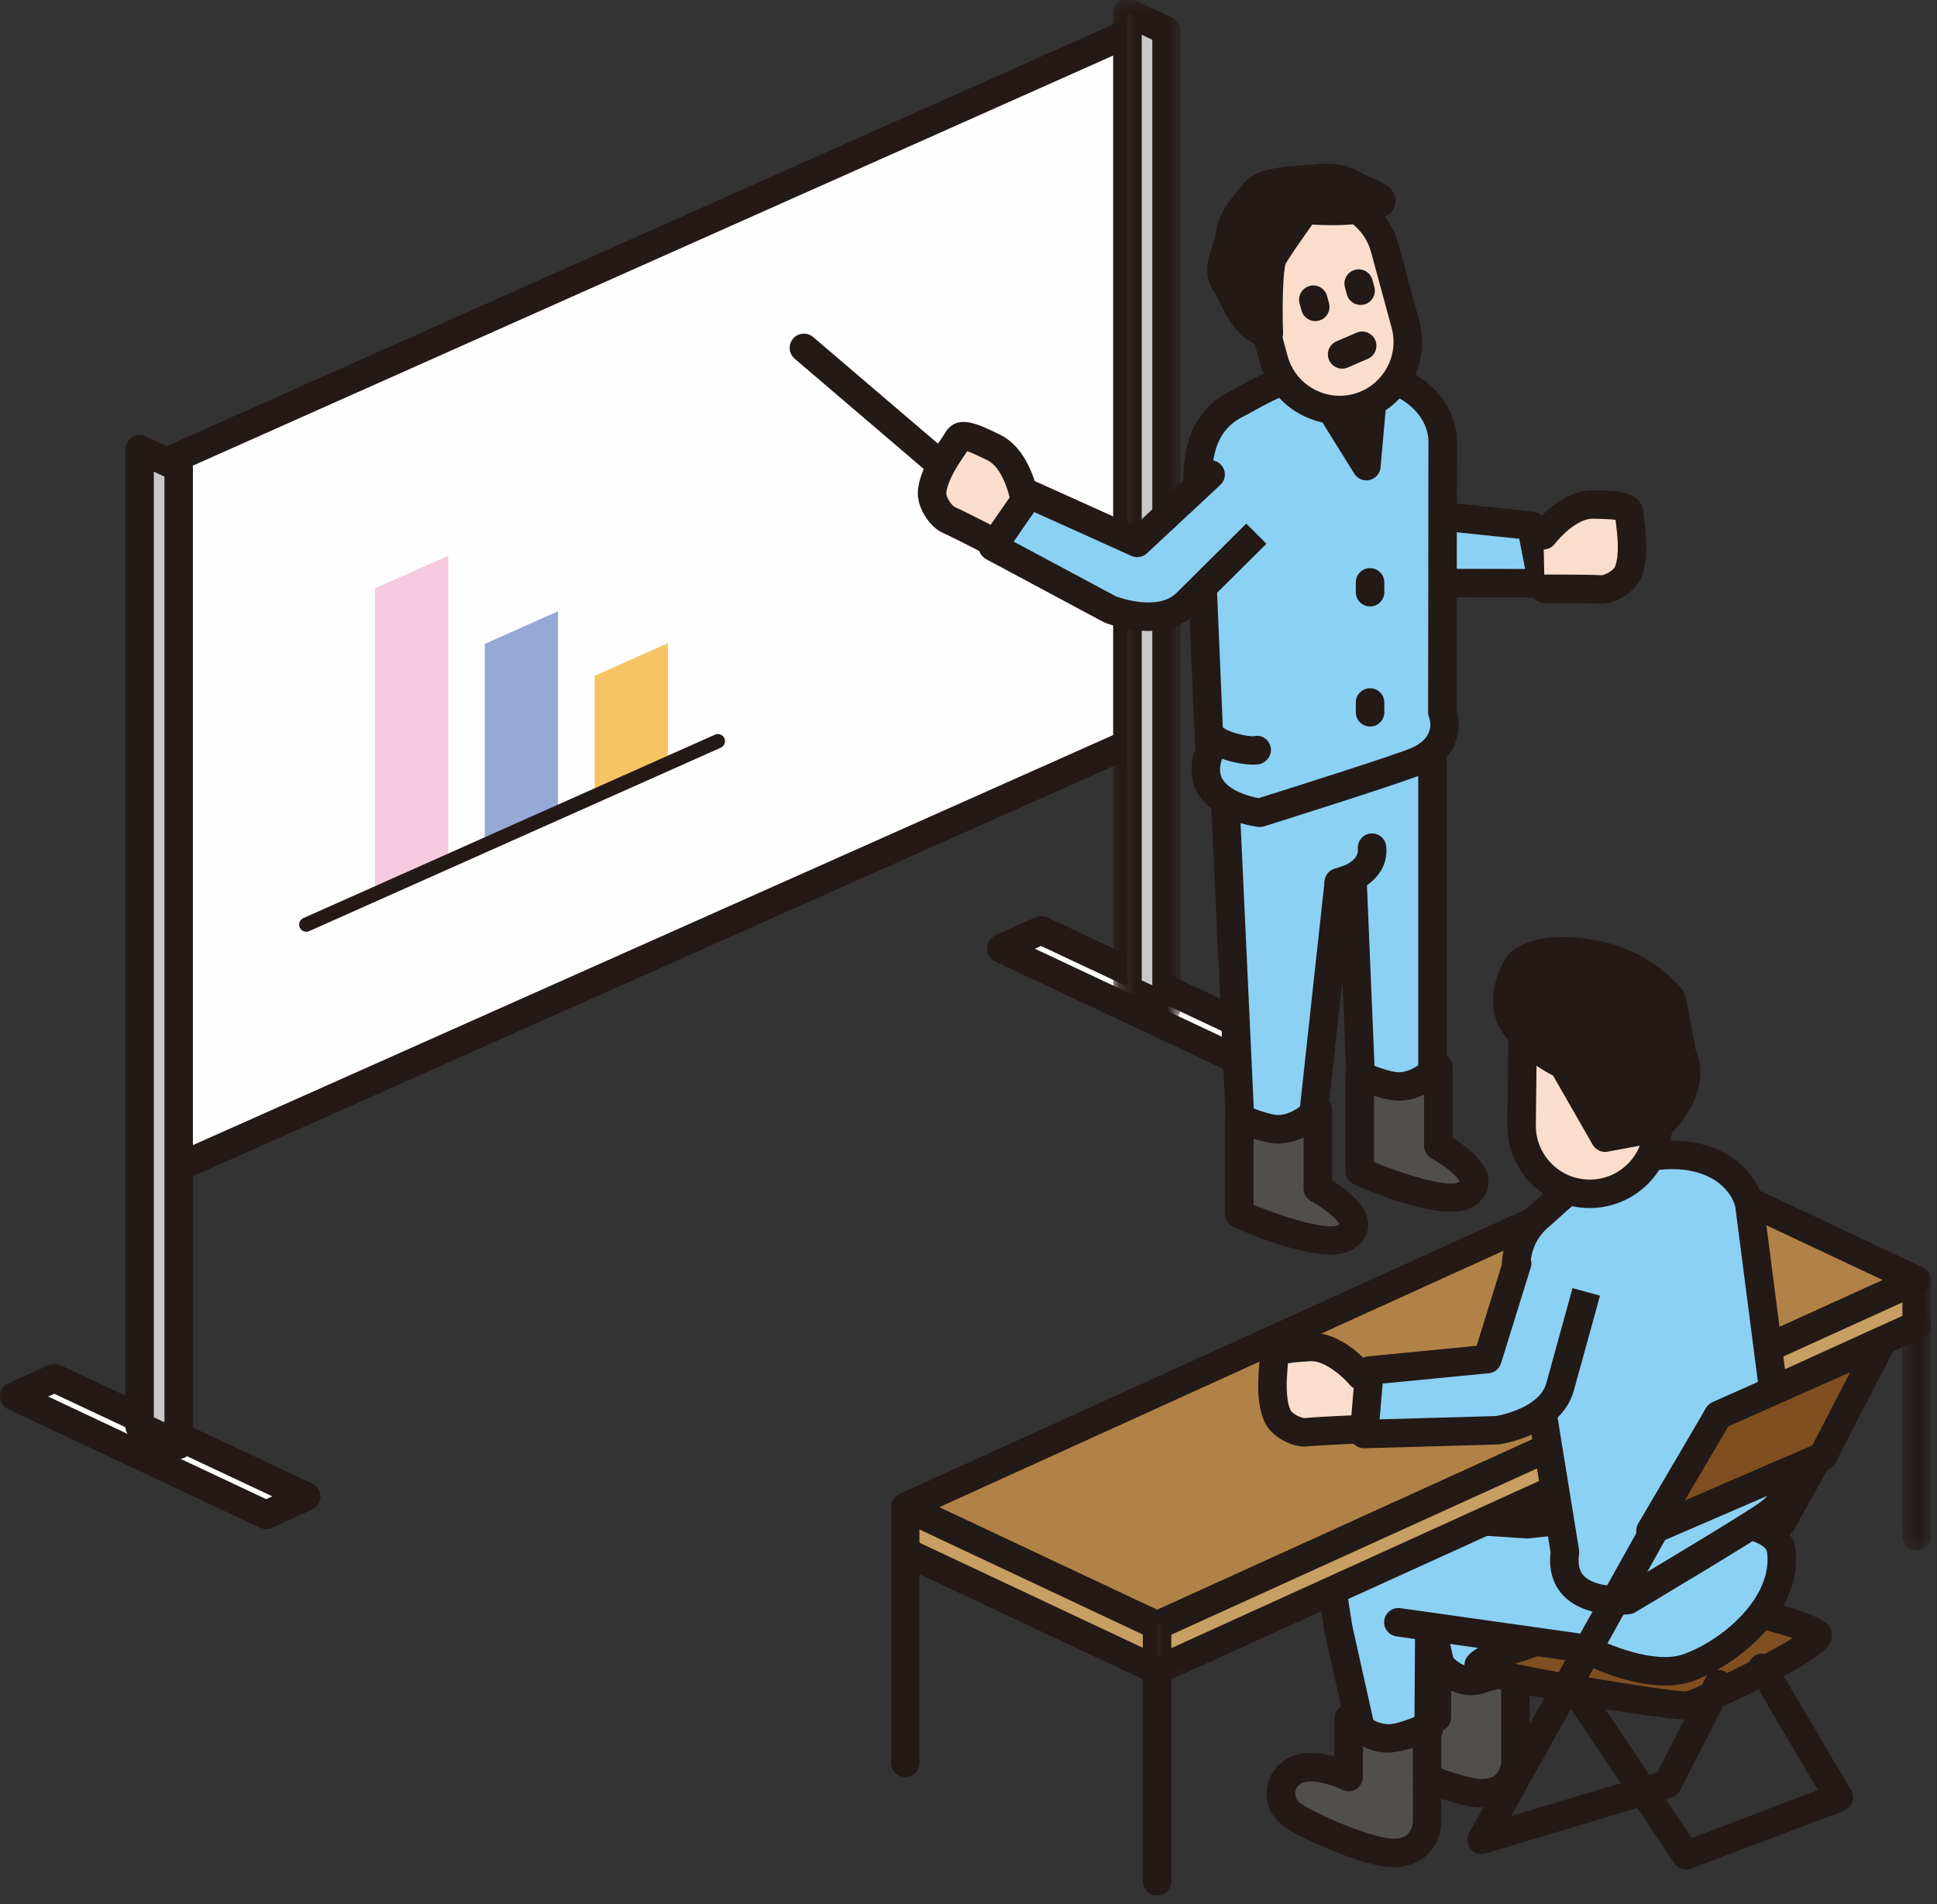 <?xml version="1.0" encoding="UTF-8"?>
<svg width="120px" height="118px" viewBox="0 0 120 118" version="1.1" xmlns="http://www.w3.org/2000/svg" xmlns:xlink="http://www.w3.org/1999/xlink">
    <rect x="0" y="0" width="120" height="118" fill="#333333" stroke="none"/>
    <!-- Generator: Sketch 56.2 (81672) - https://sketch.com -->
    <title>illust-welfare3</title>
    <desc>Created with Sketch.</desc>
    <defs>
        <polygon id="path-1" points="0.491 0.414 64.919 0.414 64.919 30.915 0.491 30.915"></polygon>
        <polygon id="path-3" points="0.212 0.698 49.037 0.698 49.037 26.627 0.212 26.627"></polygon>
        <polygon id="path-5" points="0.508 0.822 2.272 0.822 2.272 15.665 0.508 15.665"></polygon>
        <polygon id="path-7" points="0.142 0.658 4.327 0.658 4.327 64.11 0.142 64.11"></polygon>
    </defs>
    <g id="Page-1" stroke="none" stroke-width="1" fill="none" fill-rule="evenodd">
        <g id="6-0-INGnakami" transform="translate(-105, -1046)">
            <g id="Group-191" transform="translate(105, 1045)">
                <polygon id="Fill-1" fill="#FEFEFE" points="69.848 47.12 10.311 73.656 10.311 29.617 69.848 3.082"></polygon>
                <g id="Group-190" transform="translate(0, 0.224)">
                    <path d="M11.194,29.966 L11.194,72.072 L68.966,46.323 L68.966,4.217 L11.194,29.966 Z M10.311,74.314 C10.144,74.314 9.976,74.266 9.831,74.172 C9.581,74.009 9.429,73.731 9.429,73.432 L9.429,29.393 C9.429,29.046 9.635,28.729 9.952,28.588 L69.489,2.052 C69.763,1.928 70.078,1.955 70.328,2.117 C70.58,2.28 70.73,2.558 70.73,2.857 L70.73,46.896 C70.73,47.244 70.526,47.56 70.207,47.701 L10.671,74.237 C10.556,74.289 10.434,74.314 10.311,74.314 L10.311,74.314 Z" id="Fill-2" fill="#231916"></path>
                    <polygon id="Fill-4" fill="#F6CADE" points="27.766 54.153 23.229 56.174 23.229 37.234 27.766 35.213"></polygon>
                    <polygon id="Fill-6" fill="#96A8D6" points="34.57 51.12 30.033 53.141 30.033 40.676 34.57 38.653"></polygon>
                    <polygon id="Fill-8" fill="#F8C364" points="41.376 48.086 36.839 50.108 36.839 42.655 41.376 40.633"></polygon>
                    <path d="M91.434,104.8 C92.274,104.82 93.881,104.1 93.881,104.1 L93.881,110.056 C93.881,110.056 93.776,112.309 91.138,111.828 C89.269,111.488 86.119,110.022 85.444,109.479 C84.584,108.785 84.617,107.494 85.577,106.865 C86.78,106.077 89.019,107.196 89.019,107.196 L89.021,103.576 C89.021,103.576 90.035,104.766 91.434,104.8" id="Fill-10" fill="#514F4E"></path>
                    <path d="M86.662,107.465 C86.419,107.465 86.208,107.506 86.06,107.603 C85.846,107.743 85.721,107.948 85.71,108.18 C85.698,108.411 85.803,108.635 85.999,108.792 C86.539,109.228 89.53,110.639 91.296,110.959 C91.702,111.034 92.257,111.065 92.601,110.8 C92.958,110.524 93.001,110.009 93.002,110.004 L93,105.382 C92.474,105.55 91.87,105.674 91.412,105.682 C90.848,105.669 90.337,105.513 89.902,105.308 L89.901,107.195 C89.901,107.501 89.742,107.784 89.483,107.945 C89.224,108.107 88.9,108.121 88.626,107.986 C88.106,107.728 87.28,107.465 86.662,107.465 M91.84,112.778 C91.569,112.778 91.281,112.751 90.98,112.696 C89.055,112.346 85.729,110.841 84.891,110.166 C84.251,109.65 83.907,108.894 83.948,108.092 C83.987,107.295 84.405,106.578 85.094,106.127 C86.01,105.527 87.225,105.67 88.136,105.924 L88.138,103.577 C88.138,103.207 88.368,102.876 88.715,102.748 C89.063,102.624 89.452,102.723 89.692,103.003 C89.695,103.008 90.481,103.893 91.456,103.917 C91.9,103.933 92.945,103.552 93.521,103.294 C93.796,103.174 94.112,103.198 94.362,103.361 C94.613,103.523 94.765,103.802 94.765,104.101 L94.765,110.057 C94.757,110.229 94.675,111.406 93.708,112.174 C93.204,112.577 92.577,112.778 91.84,112.778" id="Fill-12" fill="#231916"></path>
                    <path d="M87.75,97.321 L89.217,103.904 C89.217,103.904 90.059,105.027 91.276,104.933 C92.493,104.839 93.334,103.53 93.334,103.53 L93.384,95.69" id="Fill-14" fill="#8BD1F4"></path>
                    <path d="M91.129,105.821 C89.57,105.821 88.555,104.492 88.511,104.433 C88.435,104.333 88.382,104.219 88.355,104.096 L86.889,97.513 C86.783,97.037 87.083,96.565 87.558,96.46 C88.032,96.354 88.505,96.653 88.611,97.128 L90.029,103.494 C90.227,103.699 90.682,104.087 91.208,104.053 C91.72,104.014 92.209,103.534 92.453,103.238 L92.501,95.685 C92.505,95.199 92.899,94.809 93.384,94.809 L93.39,94.809 C93.877,94.811 94.27,95.209 94.266,95.696 L94.217,103.536 C94.215,103.703 94.166,103.866 94.076,104.006 C93.966,104.179 92.951,105.69 91.344,105.812 C91.271,105.819 91.2,105.821 91.129,105.821" id="Fill-16" fill="#231916"></path>
                    <path d="M94.235,102.832 C94.235,102.832 90.859,103.771 91.743,104.237 C92.627,104.702 103.812,106.609 104.575,106.458 C105.339,106.305 113.043,102.642 112.587,102.033 C112.128,101.42 104.88,99.628 103.659,99.761 C102.438,99.896 94.235,102.832 94.235,102.832" id="Fill-18" fill="#7F4F21"></path>
                    <path d="M93.843,103.872 C97.047,104.539 103.567,105.608 104.464,105.584 C105.089,105.416 109.256,103.409 111.06,102.287 C109.027,101.603 104.552,100.544 103.754,100.639 C102.941,100.728 97.667,102.541 94.532,103.662 C94.512,103.669 94.493,103.676 94.472,103.682 C94.262,103.74 94.05,103.805 93.843,103.872 L93.843,103.872 Z M104.543,107.336 C102.715,107.336 92.309,105.532 91.332,105.018 C90.901,104.791 90.671,104.391 90.719,103.949 C90.762,103.544 90.835,102.866 93.968,101.991 C95.421,101.471 102.311,99.022 103.562,98.884 C104.716,98.768 112.494,100.436 113.293,101.503 C113.498,101.777 113.545,102.136 113.418,102.466 C113.291,102.799 113.079,103.356 109.133,105.359 C107.666,106.104 105.338,107.205 104.749,107.323 C104.702,107.333 104.634,107.336 104.543,107.336 L104.543,107.336 Z" id="Fill-20" fill="#231916"></path>
                    <path d="M82.925,101.746 L84.391,108.33 C84.391,108.33 85.234,109.453 86.451,109.358 C87.668,109.265 88.508,107.955 88.508,107.955 L88.559,100.116" id="Fill-22" fill="#8BD1F4"></path>
                    <path d="M86.304,110.247 C84.745,110.247 83.73,108.918 83.686,108.859 C83.61,108.758 83.557,108.644 83.53,108.522 L82.063,101.939 C81.957,101.463 82.257,100.991 82.733,100.886 C83.208,100.78 83.68,101.078 83.786,101.554 L85.204,107.919 C85.402,108.126 85.855,108.508 86.382,108.478 C86.895,108.44 87.384,107.96 87.627,107.663 L87.676,100.11 C87.68,99.625 88.074,99.234 88.558,99.234 L88.564,99.234 C89.052,99.237 89.444,99.635 89.441,100.122 L89.391,107.961 C89.389,108.128 89.341,108.291 89.251,108.432 C89.141,108.605 88.126,110.115 86.518,110.238 C86.446,110.244 86.374,110.247 86.304,110.247" id="Fill-24" fill="#231916"></path>
                    <path d="M85.963,108.498 C86.8,108.519 88.41,107.799 88.41,107.799 L88.41,113.755 C88.41,113.755 88.305,116.007 85.667,115.526 C83.797,115.187 80.647,113.72 79.973,113.177 C79.112,112.483 79.145,111.192 80.105,110.563 C81.309,109.775 83.547,110.894 83.547,110.894 L83.549,107.275 C83.549,107.275 84.564,108.464 85.963,108.498" id="Fill-26" fill="#514F4E"></path>
                    <path d="M81.19,111.164 C80.948,111.164 80.737,111.204 80.589,111.301 C80.374,111.442 80.25,111.646 80.238,111.878 C80.227,112.109 80.332,112.334 80.528,112.491 C81.068,112.927 84.059,114.337 85.824,114.658 C86.229,114.733 86.785,114.764 87.129,114.499 C87.487,114.223 87.529,113.707 87.53,113.702 L87.528,109.079 C87.001,109.248 86.419,109.372 85.941,109.38 C85.376,109.367 84.866,109.212 84.43,109.006 L84.429,110.894 C84.429,111.2 84.271,111.482 84.011,111.644 C83.752,111.804 83.429,111.819 83.154,111.684 C82.635,111.427 81.809,111.164 81.19,111.164 M86.368,116.476 C86.097,116.476 85.809,116.449 85.509,116.394 C83.583,116.045 80.258,114.539 79.419,113.864 C78.78,113.348 78.436,112.592 78.476,111.79 C78.516,110.993 78.933,110.276 79.622,109.825 C80.538,109.224 81.753,109.369 82.665,109.622 L82.666,107.275 C82.666,106.905 82.897,106.574 83.244,106.447 C83.59,106.322 83.98,106.422 84.22,106.702 C84.224,106.707 85.009,107.592 85.985,107.616 L85.985,107.616 C86.439,107.651 87.474,107.25 88.05,106.993 C88.323,106.873 88.64,106.897 88.891,107.059 C89.141,107.221 89.293,107.5 89.293,107.799 L89.293,113.755 C89.286,113.927 89.204,115.104 88.237,115.873 C87.732,116.275 87.106,116.476 86.368,116.476" id="Fill-28" fill="#231916"></path>
                    <path d="M86.632,101.302 L98.194,102.934 C98.194,102.934 102.047,105.008 104.568,104.119 C107.088,103.231 110.793,100.264 110.348,96.856 C109.904,93.445 94.636,95.225 94.636,95.225 L85.446,94.632 C85.446,94.632 82.184,94.335 82.332,96.856 C82.48,99.375 82.925,101.746 82.925,101.746" id="Fill-30" fill="#8BD1F4"></path>
                    <path d="M103.151,105.219 C100.905,105.219 98.534,104.097 97.922,103.787 L86.508,102.176 C86.026,102.108 85.69,101.661 85.758,101.179 C85.826,100.695 86.276,100.361 86.755,100.428 L98.317,102.06 C98.42,102.075 98.52,102.108 98.611,102.156 C99.59,102.681 102.516,103.909 104.275,103.287 C106.689,102.436 109.839,99.766 109.473,96.969 C109.3,95.637 102.278,95.224 94.739,96.101 C94.686,96.109 94.633,96.109 94.58,96.106 L85.39,95.513 C85.03,95.483 83.949,95.506 83.468,95.974 C83.344,96.095 83.184,96.311 83.213,96.804 C83.356,99.235 83.788,101.561 83.792,101.584 C83.882,102.063 83.567,102.523 83.087,102.613 C82.61,102.705 82.148,102.388 82.058,101.909 C82.039,101.81 81.601,99.454 81.452,96.907 C81.385,95.785 81.845,95.09 82.243,94.705 C83.391,93.594 85.312,93.736 85.526,93.754 L94.614,94.339 C99.508,93.772 110.724,92.905 111.223,96.742 C111.731,100.631 107.727,103.94 104.862,104.951 C104.323,105.141 103.741,105.219 103.151,105.219" id="Fill-32" fill="#231916"></path>
                    <polygon id="Fill-34" fill="#FEFEFE" points="16.486 94.644 0.882 87.302 3.37 86.17 18.973 93.512"></polygon>
                    <path d="M2.984,87.315 L16.491,93.672 L16.873,93.499 L3.364,87.143 L2.984,87.315 Z M16.485,95.527 C16.357,95.527 16.229,95.498 16.109,95.443 L0.507,88.1 C0.195,87.954 -0.002,87.639 0,87.296 C0.002,86.951 0.204,86.64 0.517,86.498 L3.005,85.368 C3.24,85.261 3.511,85.262 3.746,85.372 L19.349,92.713 C19.66,92.86 19.858,93.174 19.856,93.517 C19.853,93.861 19.652,94.173 19.339,94.316 L16.851,95.448 C16.735,95.5 16.61,95.527 16.485,95.527 L16.485,95.527 Z" id="Fill-36" fill="#231916"></path>
                    <polygon id="Fill-38" fill="#FEFEFE" points="77.615 66.895 62.012 59.552 64.5 58.421 80.103 65.763"></polygon>
                    <path d="M64.114,59.566 L77.621,65.923 L78.002,65.75 L64.493,59.394 L64.114,59.566 Z M77.615,67.778 C77.487,67.778 77.358,67.749 77.239,67.694 L61.636,60.351 C61.325,60.205 61.127,59.89 61.13,59.546 C61.132,59.202 61.334,58.891 61.647,58.749 L64.134,57.618 C64.37,57.512 64.64,57.512 64.876,57.623 L80.478,64.964 C80.79,65.11 80.987,65.425 80.986,65.768 C80.983,66.112 80.782,66.423 80.468,66.566 L77.98,67.698 C77.865,67.75 77.739,67.778 77.615,67.778 L77.615,67.778 Z" id="Fill-40" fill="#231916"></path>
                    <polygon id="Fill-42" fill="#B18247" points="56.079 94.16 103.14 72.767 118.743 80.11 71.683 101.503"></polygon>
                    <g id="Group-46" transform="translate(54.706, 71.471)">
                        <mask id="mask-2" fill="white">
                            <use xlink:href="#path-1"></use>
                        </mask>
                        <g id="Clip-45"></g>
                        <path d="M3.475,22.703 L16.983,29.061 L61.935,8.625 L48.428,2.268 L3.475,22.703 Z M16.977,30.915 C16.848,30.915 16.72,30.886 16.601,30.832 L0.998,23.489 C0.687,23.342 0.489,23.027 0.491,22.684 C0.494,22.34 0.696,22.028 1.008,21.886 L48.068,0.493 C48.305,0.386 48.575,0.388 48.81,0.497 L64.412,7.84 C64.724,7.987 64.921,8.302 64.92,8.645 C64.917,8.989 64.715,9.3 64.403,9.443 L17.342,30.836 C17.226,30.888 17.101,30.915 16.977,30.915 L16.977,30.915 Z" id="Fill-44" fill="#231916" mask="url(#mask-2)"></path>
                    </g>
                    <polygon id="Fill-47" fill="#C89F62" points="71.683 104.274 56.079 96.931 56.079 94.16 71.683 101.503"></polygon>
                    <path d="M56.962,96.371 L70.801,102.884 L70.801,102.063 L56.962,95.551 L56.962,96.371 Z M71.683,105.157 C71.555,105.157 71.426,105.129 71.307,105.073 L55.704,97.73 C55.395,97.584 55.197,97.273 55.197,96.931 L55.197,94.16 C55.197,93.857 55.352,93.577 55.606,93.414 C55.861,93.256 56.183,93.234 56.455,93.362 L72.058,100.704 C72.368,100.85 72.565,101.162 72.565,101.503 L72.565,104.274 C72.565,104.577 72.41,104.858 72.155,105.02 C72.012,105.11 71.848,105.157 71.683,105.157 L71.683,105.157 Z" id="Fill-49" fill="#231916"></path>
                    <polygon id="Fill-51" fill="#C89F62" points="118.743 82.881 71.683 104.274 71.683 101.503 118.743 80.109"></polygon>
                    <g id="Group-55" transform="translate(70.588, 78.529)">
                        <mask id="mask-4" fill="white">
                            <use xlink:href="#path-3"></use>
                        </mask>
                        <g id="Clip-54"></g>
                        <path d="M1.977,23.542 L1.977,24.375 L47.272,3.783 L47.272,2.95 L1.977,23.542 Z M1.094,26.627 C0.928,26.627 0.762,26.58 0.617,26.487 C0.365,26.324 0.212,26.045 0.212,25.745 L0.212,22.973 C0.212,22.628 0.414,22.313 0.729,22.171 L47.789,0.777 C48.063,0.652 48.38,0.676 48.633,0.839 C48.884,1.001 49.037,1.281 49.037,1.58 L49.037,4.351 C49.037,4.698 48.835,5.011 48.52,5.154 L1.46,26.548 C1.343,26.602 1.219,26.627 1.094,26.627 L1.094,26.627 Z" id="Fill-53" fill="#231916" mask="url(#mask-4)"></path>
                    </g>
                    <path d="M71.683,117.353 L71.683,104.275" id="Fill-56" fill="#C89F62"></path>
                    <path d="M71.683,118.235 C71.196,118.235 70.8,117.841 70.8,117.353 L70.8,104.275 C70.8,103.787 71.196,103.392 71.683,103.392 C72.17,103.392 72.565,103.787 72.565,104.275 L72.565,117.353 C72.565,117.841 72.17,118.235 71.683,118.235" id="Fill-58" fill="#231916"></path>
                    <path d="M56.079,110.011 L56.079,96.931" id="Fill-60" fill="#C89F62"></path>
                    <path d="M56.079,110.894 C55.592,110.894 55.197,110.499 55.197,110.011 L55.197,96.931 C55.197,96.444 55.592,96.049 56.079,96.049 C56.566,96.049 56.962,96.444 56.962,96.931 L56.962,110.011 C56.962,110.499 56.566,110.894 56.079,110.894" id="Fill-62" fill="#231916"></path>
                    <path d="M118.743,95.959 L118.743,82.881" id="Fill-64" fill="#C89F62"></path>
                    <g id="Group-68" transform="translate(117.353, 81.176)">
                        <mask id="mask-6" fill="white">
                            <use xlink:href="#path-5"></use>
                        </mask>
                        <g id="Clip-67"></g>
                        <path d="M1.39,15.665 C0.903,15.665 0.508,15.271 0.508,14.783 L0.508,1.705 C0.508,1.217 0.903,0.822 1.39,0.822 C1.877,0.822 2.272,1.217 2.272,1.705 L2.272,14.783 C2.272,15.271 1.877,15.665 1.39,15.665" id="Fill-66" fill="#231916" mask="url(#mask-6)"></path>
                    </g>
                    <path d="M103.14,88.618 L103.14,75.538" id="Fill-69" fill="#C89F62"></path>
                    <path d="M103.14,89.5 C102.653,89.5 102.257,89.106 102.257,88.618 L102.257,75.538 C102.257,75.05 102.653,74.656 103.14,74.656 C103.627,74.656 104.022,75.05 104.022,75.538 L104.022,88.618 C104.022,89.106 103.627,89.5 103.14,89.5" id="Fill-71" fill="#231916"></path>
                    <path d="M96.952,96.949 L94.713,83.124 C94.492,82.195 92.695,78.383 95.392,76.115 C96.472,75.205 97.58,73.909 99.744,73.116 C105.297,71.081 107.923,73.501 108.371,75.387 L110.42,91.255 C110.42,91.255 111.656,93.032 109.57,94.577 C108.512,95.363 100.856,99.923 100.856,99.923 C100.856,99.923 96.457,100.429 96.952,96.949" id="Fill-73" fill="#8BD1F4"></path>
                    <path d="M103.601,73.224 C102.661,73.224 101.489,73.416 100.048,73.944 C98.473,74.522 97.498,75.409 96.637,76.19 C96.406,76.401 96.182,76.603 95.961,76.79 C94.313,78.175 94.712,80.266 95.388,82.32 C95.471,82.573 95.537,82.776 95.571,82.919 L97.823,96.808 C97.838,96.895 97.838,96.985 97.826,97.072 C97.696,97.986 98.026,98.326 98.135,98.438 C98.718,99.037 99.983,99.09 100.578,99.061 C102.818,97.726 108.227,94.475 109.044,93.868 C110.312,92.929 109.858,92.008 109.688,91.748 C109.616,91.637 109.561,91.499 109.545,91.367 L107.502,75.551 C107.319,74.843 106.754,74.176 105.982,73.761 C105.446,73.474 104.672,73.224 103.601,73.224 M100.272,100.834 C99.38,100.834 97.847,100.671 96.871,99.669 C96.41,99.196 95.903,98.346 96.061,96.964 L93.841,83.265 C93.828,83.219 93.775,83.063 93.712,82.873 C93.211,81.35 92.037,77.783 94.824,75.44 C95.029,75.267 95.236,75.08 95.451,74.885 C96.383,74.038 97.542,72.984 99.44,72.288 C103.141,70.933 105.495,71.496 106.817,72.208 C108.06,72.875 108.938,73.96 109.23,75.184 C109.237,75.214 109.242,75.244 109.246,75.275 L111.271,90.959 C111.729,91.807 112.176,93.744 110.096,95.286 C109.013,96.089 101.621,100.494 101.307,100.681 C101.199,100.745 101.08,100.785 100.956,100.799 C100.879,100.809 100.625,100.834 100.272,100.834" id="Fill-75" fill="#231916"></path>
                    <path d="M84.291,86.019 C84.291,86.019 82.751,84.141 81.109,84.246 C79.464,84.352 78.901,84.415 78.911,85.066 C78.918,85.476 78.613,87.327 79.138,88.506 C79.447,89.2 80.489,89.564 80.858,89.53 C81.851,89.436 84.366,89.337 84.366,89.337" id="Fill-77" fill="#FADDCD"></path>
                    <path d="M80.809,90.414 C80.036,90.414 78.772,89.853 78.332,88.864 C77.822,87.719 77.942,86.212 78.007,85.403 C78.019,85.26 78.029,85.148 78.029,85.08 C78.004,83.563 79.416,83.471 81.051,83.365 C83.087,83.222 84.786,85.231 84.974,85.46 C85.283,85.837 85.227,86.392 84.851,86.701 C84.475,87.01 83.92,86.957 83.61,86.579 C83.281,86.181 82.115,85.064 81.165,85.126 C80.726,85.155 80.104,85.195 79.787,85.258 C79.781,85.341 79.774,85.436 79.766,85.544 C79.718,86.15 79.616,87.412 79.945,88.147 C80.054,88.394 80.6,88.638 80.812,88.65 C81.781,88.557 84.227,88.459 84.331,88.455 C84.808,88.438 85.228,88.815 85.247,89.301 C85.266,89.788 84.888,90.199 84.401,90.218 C84.376,90.219 81.898,90.318 80.941,90.408 C80.899,90.412 80.855,90.414 80.809,90.414" id="Fill-79" fill="#231916"></path>
                    <path d="M93.989,79.058 L92.148,84.992 L84.841,85.702 L84.507,89.638 L92.743,89.406 C92.743,89.406 96.026,88.965 96.65,86.712 C97.275,84.458 98.272,80.83 98.272,80.83" id="Fill-81" fill="#8BD1F4"></path>
                    <path d="M84.507,90.52 C84.265,90.52 84.032,90.421 83.865,90.244 C83.693,90.061 83.606,89.814 83.627,89.563 L83.962,85.627 C83.998,85.203 84.332,84.865 84.756,84.824 L91.479,84.171 L93.146,78.797 C93.291,78.332 93.786,78.073 94.25,78.216 C94.716,78.361 94.976,78.854 94.831,79.32 L92.991,85.253 C92.886,85.592 92.587,85.835 92.234,85.87 L85.658,86.509 L85.469,88.728 L92.661,88.525 C92.984,88.47 95.376,88.004 95.799,86.477 C96.425,84.222 97.42,80.597 97.42,80.597 L99.122,81.063 C99.122,81.063 98.126,84.693 97.499,86.948 C96.729,89.73 93.018,90.258 92.86,90.28 C92.829,90.284 92.798,90.287 92.767,90.287 L84.532,90.52 L84.507,90.52 Z" id="Fill-83" fill="#231916"></path>
                    <path d="M94.264,70.48 C94.237,72.812 96.105,74.723 98.435,74.752 C100.766,74.779 102.679,72.911 102.706,70.581 L102.765,65.717 C102.792,63.385 100.925,61.474 98.596,61.446 C96.264,61.418 94.351,63.283 94.321,65.614 L94.264,70.48 Z" id="Fill-85" fill="#FADDCD"></path>
                    <path d="M98.546,62.329 C96.722,62.329 95.226,63.799 95.203,65.626 L95.147,70.49 C95.125,72.331 96.605,73.846 98.446,73.87 C100.305,73.894 101.801,72.411 101.824,70.571 L101.883,65.706 C101.905,63.866 100.425,62.35 98.585,62.329 L98.546,62.329 Z M98.486,75.634 L98.425,75.634 C95.61,75.599 93.349,73.282 93.382,70.469 L93.439,65.605 C93.474,62.812 95.759,60.564 98.546,60.564 L98.606,60.564 C101.419,60.597 103.68,62.914 103.647,65.726 L103.588,70.592 C103.556,73.385 101.272,75.634 98.486,75.634 L98.486,75.634 Z" id="Fill-87" fill="#231916"></path>
                    <path d="M104.198,66.087 C105.46,68.759 101.725,71.488 102.294,70.743 L99.436,71.272 L96.839,66.743 C96.839,66.743 95.101,66.03 93.882,64.365 C92.663,62.7 94.038,60.584 94.038,60.584 C94.038,60.584 94.93,59.335 98.4,59.854 C101.869,60.372 103.563,62.7 103.563,62.7 L104.198,66.087 Z" id="Fill-89" fill="#231916"></path>
                    <path d="M94.749,61.115 C94.582,61.405 93.842,62.817 94.593,63.844 C95.642,65.274 97.162,65.922 97.177,65.928 C97.356,66.003 97.508,66.136 97.605,66.305 L99.89,70.291 L102.133,69.876 C102.137,69.875 102.141,69.874 102.145,69.874 C102.729,69.342 104.05,67.839 103.4,66.464 C103.368,66.395 103.345,66.324 103.331,66.249 L102.737,63.081 C102.334,62.611 100.87,61.115 98.269,60.727 C95.765,60.351 94.893,60.99 94.749,61.115 M99.435,72.155 C99.123,72.155 98.83,71.989 98.67,71.711 L96.213,67.424 C95.614,67.126 94.224,66.325 93.17,64.886 C91.608,62.754 93.229,60.211 93.299,60.104 C93.522,59.79 94.722,58.412 98.531,58.981 C102.322,59.548 104.198,62.074 104.276,62.182 C104.353,62.288 104.406,62.409 104.43,62.537 L105.046,65.821 C106.104,68.262 104.048,70.74 102.927,71.507 C102.519,71.787 102.191,71.783 101.958,71.702 L99.596,72.14 C99.543,72.15 99.489,72.155 99.435,72.155" id="Fill-91" fill="#231916"></path>
                    <path d="M91.789,115.661 C91.526,115.661 91.272,115.542 91.101,115.331 C90.876,115.051 90.843,114.663 91.018,114.349 L105.682,88.043 C105.775,87.877 105.92,87.744 106.094,87.666 L116.202,83.174 C116.549,83.022 116.955,83.105 117.211,83.385 C117.467,83.664 117.516,84.077 117.332,84.409 L111.163,95.532 C110.926,95.959 110.388,96.115 109.963,95.876 C109.537,95.64 109.382,95.103 109.619,94.676 L114.51,85.857 L107.08,89.16 L93.619,113.308 L102.682,110.59 L105.667,104.732 C105.887,104.298 106.417,104.125 106.853,104.347 C107.287,104.568 107.46,105.099 107.239,105.533 L104.084,111.727 C103.974,111.941 103.782,112.102 103.551,112.172 L92.042,115.624 C91.958,115.648 91.874,115.661 91.789,115.661" id="Fill-93" fill="#231916"></path>
                    <polygon id="Fill-95" fill="#7F4F21" points="106.453 88.473 102.248 95.635 112.915 91.026 116.56 83.98"></polygon>
                    <path d="M107.07,89.164 L104.375,93.755 L112.276,90.34 L114.621,85.808 L107.07,89.164 Z M102.248,96.518 C102,96.518 101.758,96.414 101.587,96.219 C101.334,95.934 101.293,95.518 101.487,95.189 L105.692,88.027 C105.785,87.867 105.926,87.742 106.094,87.667 L116.202,83.174 C116.545,83.022 116.945,83.102 117.202,83.375 C117.459,83.648 117.516,84.053 117.344,84.386 L113.699,91.431 C113.606,91.611 113.452,91.755 113.265,91.835 L102.598,96.445 C102.485,96.495 102.365,96.518 102.248,96.518 L102.248,96.518 Z" id="Fill-97" fill="#231916"></path>
                    <path d="M104.459,116.626 C104.172,116.626 103.893,116.485 103.725,116.235 L96.517,105.472 C96.245,105.067 96.354,104.519 96.759,104.248 C97.163,103.976 97.712,104.084 97.984,104.49 L104.802,114.67 L112.621,111.703 L108.418,104.571 C108.17,104.151 108.31,103.61 108.729,103.363 C109.151,103.115 109.691,103.255 109.937,103.675 L114.673,111.709 C114.806,111.933 114.831,112.204 114.746,112.45 C114.659,112.695 114.47,112.89 114.226,112.982 L104.772,116.568 C104.669,116.607 104.563,116.626 104.459,116.626" id="Fill-99" fill="#231916"></path>
                    <polygon id="Fill-101" fill="#C8C9C9" points="11.069 90.3 8.649 89.162 8.649 28.613 11.069 29.75"></polygon>
                    <path d="M9.531,88.602 L10.187,88.91 L10.187,30.311 L9.531,30.003 L9.531,88.602 Z M11.069,91.182 C10.941,91.182 10.813,91.155 10.694,91.099 L8.274,89.961 C7.964,89.816 7.766,89.504 7.766,89.163 L7.766,28.613 C7.766,28.311 7.921,28.03 8.176,27.868 C8.431,27.706 8.751,27.686 9.024,27.814 L11.444,28.952 C11.754,29.097 11.951,29.408 11.951,29.75 L11.951,90.3 C11.951,90.602 11.797,90.883 11.542,91.045 C11.398,91.136 11.234,91.182 11.069,91.182 L11.069,91.182 Z" id="Fill-103" fill="#231916"></path>
                    <polygon id="Fill-105" fill="#C8C9C9" points="72.269 63.228 69.848 62.089 69.848 1.541 72.269 2.676"></polygon>
                    <g id="Group-109" transform="translate(68.824, 0)">
                        <mask id="mask-8" fill="white">
                            <use xlink:href="#path-7"></use>
                        </mask>
                        <g id="Clip-108"></g>
                        <path d="M1.907,61.529 L2.563,61.837 L2.563,3.238 L1.907,2.93 L1.907,61.529 Z M3.445,64.11 C3.317,64.11 3.189,64.083 3.069,64.027 L0.649,62.887 C0.34,62.742 0.142,62.43 0.142,62.089 L0.142,1.541 C0.142,1.239 0.297,0.959 0.552,0.796 C0.805,0.634 1.125,0.614 1.4,0.742 L3.82,1.878 C4.13,2.024 4.327,2.334 4.327,2.677 L4.327,63.228 C4.327,63.531 4.173,63.811 3.918,63.974 C3.774,64.064 3.61,64.11 3.445,64.11 L3.445,64.11 Z" id="Fill-107" fill="#231916" mask="url(#mask-8)"></path>
                    </g>
                    <polygon id="Fill-110" fill="#8BD1F4" points="94.862 33.352 87.71 32.611 86.869 36.9 95.553 36.917"></polygon>
                    <path d="M87.941,36.02 L94.484,36.034 L94.12,34.162 L88.42,33.572 L87.941,36.02 Z M95.553,37.8 L95.551,37.8 L86.868,37.783 C86.604,37.782 86.355,37.663 86.188,37.461 C86.02,37.257 85.953,36.989 86.003,36.731 L86.843,32.441 C86.932,31.994 87.353,31.694 87.801,31.733 L94.953,32.474 C95.34,32.514 95.655,32.803 95.729,33.184 L96.42,36.749 C96.47,37.009 96.402,37.276 96.233,37.479 C96.066,37.683 95.817,37.8 95.553,37.8 L95.553,37.8 Z" id="Fill-112" fill="#231916"></path>
                    <path d="M88.743,47.034 L88.743,68.183 C88.743,68.183 87.712,69.212 86.776,69.212 C85.84,69.212 84.343,68.557 84.343,68.557 L83.782,55.177 L82.94,55.456 L81.069,72.609 C81.069,72.609 80.228,73.92 79.011,74.012 C77.794,74.106 76.952,72.984 76.952,72.984 L75.921,50.684" id="Fill-114" fill="#8BD1F4"></path>
                    <path d="M78.867,74.9 C77.305,74.9 76.291,73.572 76.246,73.514 C76.14,73.372 76.078,73.201 76.07,73.024 L75.04,50.724 C75.017,50.237 75.393,49.824 75.88,49.802 C76.369,49.763 76.78,50.156 76.802,50.643 L77.819,72.628 C78.039,72.841 78.463,73.165 78.944,73.133 C79.477,73.092 79.984,72.574 80.217,72.282 L82.063,55.359 C82.101,55.017 82.335,54.727 82.662,54.618 L83.504,54.339 C83.767,54.252 84.055,54.294 84.284,54.45 C84.512,54.608 84.652,54.863 84.663,55.139 L85.2,67.947 C85.724,68.138 86.378,68.329 86.777,68.329 C87.072,68.329 87.525,68.054 87.86,67.786 L87.86,47.034 C87.86,46.546 88.255,46.151 88.742,46.151 C89.23,46.151 89.625,46.546 89.625,47.034 L89.625,68.183 C89.625,68.416 89.532,68.641 89.366,68.807 C89.151,69.022 88.015,70.094 86.777,70.094 C85.687,70.094 84.16,69.44 83.988,69.365 C83.68,69.229 83.475,68.93 83.461,68.594 L83.165,61.532 L81.946,72.706 C81.932,72.841 81.885,72.971 81.811,73.086 C81.7,73.259 80.687,74.769 79.078,74.892 C79.007,74.897 78.937,74.9 78.867,74.9" id="Fill-116" fill="#231916"></path>
                    <path d="M74.935,47.344 L74.303,32.483 C74.303,31.528 73.433,27.404 76.581,25.82 C77.842,25.185 79.221,24.18 81.51,23.909 C87.382,23.211 89.377,26.173 89.377,28.113 L89.357,44.915 C89.357,44.915 90.146,46.928 87.762,47.95 C86.548,48.47 78.047,51.139 78.047,51.139 C78.047,51.139 73.651,50.616 74.935,47.344" id="Fill-118" fill="#8BD1F4"></path>
                    <path d="M83.2,24.687 C82.718,24.687 82.19,24.717 81.615,24.786 C79.947,24.983 78.792,25.62 77.773,26.183 C77.499,26.334 77.236,26.478 76.979,26.609 C75.057,27.575 74.962,29.702 75.146,31.856 C75.168,32.122 75.186,32.336 75.186,32.483 L75.817,47.306 C75.822,47.429 75.802,47.551 75.757,47.666 C75.42,48.524 75.661,48.93 75.741,49.063 C76.164,49.776 77.388,50.128 77.978,50.235 C80.467,49.453 86.478,47.541 87.414,47.139 C88.864,46.518 88.635,45.517 88.531,45.226 C88.496,45.131 88.474,45.016 88.474,44.915 L88.494,28.112 C88.494,27.369 88.095,26.571 87.427,25.977 C86.726,25.354 85.448,24.687 83.2,24.687 M78.047,52.021 C78.012,52.021 77.978,52.02 77.943,52.015 C77.668,51.983 75.231,51.648 74.228,49.972 C73.893,49.412 73.601,48.487 74.046,47.205 L73.421,32.521 C73.421,32.371 73.405,32.207 73.388,32.007 C73.252,30.409 72.931,26.669 76.185,25.033 C76.423,24.913 76.666,24.779 76.92,24.637 C78.023,24.029 79.397,23.272 81.406,23.033 C85.315,22.571 87.476,23.661 88.599,24.658 C89.655,25.594 90.259,26.854 90.259,28.113 L90.239,44.775 C90.502,45.682 90.532,47.722 88.11,48.761 C86.869,49.293 78.66,51.871 78.311,51.981 C78.225,52.007 78.136,52.021 78.047,52.021" id="Fill-120" fill="#231916"></path>
                    <path d="M95.619,33.945 C95.619,33.945 97.075,32.001 98.72,32.035 C100.368,32.07 100.935,32.109 100.953,32.757 C100.963,33.167 101.349,35.004 100.875,36.206 C100.596,36.912 99.571,37.322 99.202,37.304 C98.206,37.252 95.688,37.262 95.688,37.262" id="Fill-122" fill="#FADDCD"></path>
                    <path d="M99.224,38.187 C99.201,38.187 99.178,38.186 99.156,38.185 C98.195,38.134 95.717,38.144 95.691,38.144 L95.688,38.144 C95.202,38.144 94.808,37.752 94.805,37.266 C94.804,36.779 95.197,36.381 95.684,36.38 C95.787,36.38 98.239,36.369 99.247,36.422 C99.42,36.402 99.956,36.133 100.055,35.882 C100.349,35.134 100.194,33.878 100.12,33.276 C100.107,33.168 100.095,33.071 100.086,32.989 C99.765,32.94 99.142,32.926 98.702,32.917 C97.73,32.888 96.635,34.063 96.324,34.476 C96.031,34.864 95.477,34.941 95.089,34.648 C94.7,34.356 94.621,33.805 94.913,33.416 C95.088,33.182 96.667,31.152 98.676,31.152 C98.697,31.152 98.718,31.153 98.739,31.153 C100.378,31.187 101.794,31.217 101.834,32.734 C101.837,32.803 101.853,32.914 101.871,33.059 C101.97,33.864 102.156,35.363 101.696,36.53 C101.286,37.566 99.989,38.187 99.224,38.187" id="Fill-124" fill="#231916"></path>
                    <path d="M82.94,55.456 C82.94,55.456 85.159,54.991 85,53.303" id="Fill-126" fill="#8BD1F4"></path>
                    <path d="M82.939,56.338 C82.531,56.338 82.164,56.053 82.077,55.636 C81.977,55.161 82.28,54.695 82.756,54.593 C82.795,54.584 84.203,54.256 84.121,53.386 C84.076,52.9 84.432,52.47 84.917,52.424 C85.401,52.381 85.833,52.735 85.879,53.221 C86.062,55.176 84.155,56.101 83.121,56.319 C83.06,56.332 82.999,56.338 82.939,56.338" id="Fill-128" fill="#231916"></path>
                    <path d="M77.82,47.268 C77.516,47.344 75.619,47.116 74.935,46.282" id="Fill-130" fill="#8BD1F4"></path>
                    <path d="M77.652,48.158 C76.794,48.158 75.059,47.826 74.253,46.842 C73.944,46.464 73.999,45.908 74.377,45.6 C74.753,45.291 75.309,45.346 75.618,45.723 C75.991,46.179 77.341,46.425 77.68,46.399 C78.151,46.282 78.595,46.575 78.713,47.048 C78.831,47.52 78.507,48.006 78.034,48.124 C77.947,48.146 77.815,48.158 77.652,48.158" id="Fill-132" fill="#231916"></path>
                    <path d="M84.877,44.307 L84.877,44.915" id="Fill-134" fill="#8BD1F4"></path>
                    <path d="M84.877,45.798 C84.39,45.798 83.995,45.404 83.995,44.916 L83.995,44.308 C83.995,43.82 84.39,43.425 84.877,43.425 C85.364,43.425 85.76,43.82 85.76,44.308 L85.76,44.916 C85.76,45.404 85.364,45.798 84.877,45.798" id="Fill-136" fill="#231916"></path>
                    <path d="M84.877,36.864 L84.877,37.472" id="Fill-138" fill="#8BD1F4"></path>
                    <path d="M84.877,38.355 C84.39,38.355 83.995,37.96 83.995,37.472 L83.995,36.864 C83.995,36.377 84.39,35.982 84.877,35.982 C85.364,35.982 85.76,36.377 85.76,36.864 L85.76,37.472 C85.76,37.96 85.364,38.355 84.877,38.355" id="Fill-140" fill="#231916"></path>
                    <polyline id="Fill-142" fill="#8BD1F4" points="84.953 26.245 84.649 29.66 82.526 26.245"></polyline>
                    <path d="M84.649,30.543 C84.349,30.543 84.063,30.389 83.9,30.126 L81.777,26.711 C81.519,26.297 81.646,25.753 82.06,25.495 C82.473,25.238 83.018,25.364 83.275,25.779 L84.005,26.953 L84.075,26.166 C84.118,25.681 84.543,25.322 85.032,25.366 C85.516,25.409 85.876,25.838 85.832,26.323 L85.528,29.739 C85.494,30.118 85.223,30.431 84.853,30.519 C84.785,30.535 84.717,30.543 84.649,30.543" id="Fill-144" fill="#231916"></path>
                    <path d="M78.918,23.067 C79.528,25.318 81.846,26.647 84.097,26.036 C86.346,25.426 87.676,23.107 87.066,20.858 L85.791,16.163 C85.18,13.913 82.861,12.582 80.612,13.193 C78.361,13.804 77.033,16.124 77.645,18.373 L78.918,23.067 Z" id="Fill-146" fill="#FADDCD"></path>
                    <path d="M81.715,13.927 C81.427,13.927 81.134,13.965 80.843,14.044 C79.067,14.527 78.014,16.365 78.496,18.141 L79.769,22.836 C80.251,24.613 82.092,25.663 83.866,25.185 C85.642,24.703 86.697,22.865 86.214,21.088 L84.939,16.394 C84.536,14.908 83.185,13.927 81.715,13.927 M82.994,27.066 C80.745,27.066 78.682,25.568 78.067,23.298 L76.792,18.604 C76.056,15.889 77.665,13.079 80.381,12.341 C83.094,11.604 85.904,13.215 86.642,15.932 L87.917,20.627 C88.274,21.942 88.097,23.318 87.419,24.5 C86.741,25.683 85.643,26.531 84.328,26.887 C83.883,27.008 83.434,27.066 82.994,27.066" id="Fill-148" fill="#231916"></path>
                    <path d="M81.362,19.348 L81.483,19.791" id="Fill-150" fill="#231916"></path>
                    <path d="M81.482,20.673 C81.094,20.673 80.738,20.416 80.631,20.023 L80.51,19.58 C80.383,19.11 80.66,18.625 81.13,18.497 C81.599,18.364 82.085,18.646 82.213,19.116 L82.333,19.559 C82.461,20.03 82.184,20.514 81.714,20.642 C81.636,20.664 81.559,20.673 81.482,20.673" id="Fill-152" fill="#231916"></path>
                    <path d="M84.172,18.348 L84.292,18.79" id="Fill-154" fill="#231916"></path>
                    <path d="M84.291,19.672 C83.902,19.672 83.545,19.413 83.44,19.019 L83.32,18.578 C83.193,18.108 83.472,17.623 83.942,17.496 C84.414,17.372 84.898,17.649 85.024,18.119 L85.143,18.56 C85.27,19.03 84.992,19.515 84.521,19.642 C84.445,19.662 84.367,19.672 84.291,19.672" id="Fill-156" fill="#231916"></path>
                    <path d="M84.388,22.202 L83.147,22.737" id="Fill-158" fill="#231916"></path>
                    <path d="M83.148,23.62 C82.806,23.62 82.481,23.421 82.338,23.087 C82.143,22.641 82.35,22.121 82.797,21.928 L84.038,21.392 C84.483,21.199 85.004,21.405 85.198,21.852 C85.391,22.299 85.185,22.819 84.738,23.012 L83.497,23.548 C83.383,23.597 83.264,23.62 83.148,23.62" id="Fill-160" fill="#231916"></path>
                    <path d="M86.689,68.105 C85.85,68.125 84.242,67.405 84.242,67.405 L84.242,73.361 C84.242,73.361 89.282,75.593 90.721,74.835 C92.762,73.757 89.103,71.782 89.103,71.782 L89.103,66.881 C89.103,66.881 88.088,68.07 86.689,68.105" id="Fill-162" fill="#514F4E"></path>
                    <path d="M85.124,72.779 C87.442,73.744 89.788,74.33 90.309,74.054 C90.367,74.024 90.406,73.998 90.434,73.978 C90.274,73.644 89.462,72.979 88.684,72.559 C88.398,72.404 88.221,72.106 88.221,71.782 L88.221,68.612 C87.786,68.819 87.275,68.974 86.71,68.987 C86.246,68.982 85.65,68.855 85.124,68.686 L85.124,72.779 Z M89.895,75.86 C87.893,75.86 84.91,74.623 83.884,74.167 C83.565,74.026 83.359,73.71 83.359,73.361 L83.359,67.405 C83.359,67.106 83.511,66.828 83.761,66.665 C84.013,66.503 84.329,66.479 84.602,66.599 C85.17,66.854 86.204,67.223 86.649,67.223 C86.655,67.223 86.661,67.222 86.667,67.222 C87.629,67.199 88.425,66.317 88.432,66.308 C88.672,66.028 89.061,65.927 89.409,66.053 C89.755,66.181 89.986,66.511 89.986,66.881 L89.986,71.274 C90.837,71.801 92.228,72.844 92.222,74.039 C92.221,74.414 92.077,75.116 91.134,75.615 C90.805,75.787 90.378,75.86 89.895,75.86 L89.895,75.86 Z" id="Fill-164" fill="#231916"></path>
                    <path d="M79.227,70.754 C78.387,70.774 76.779,70.054 76.779,70.054 L76.779,76.008 C76.779,76.008 81.82,78.241 83.259,77.482 C85.3,76.406 81.641,74.431 81.641,74.431 L81.641,69.528 C81.641,69.528 80.626,70.718 79.227,70.754" id="Fill-166" fill="#514F4E"></path>
                    <path d="M77.661,75.427 C79.978,76.392 82.322,76.977 82.848,76.702 C82.904,76.672 82.944,76.645 82.972,76.625 C82.812,76.29 82.013,75.637 81.221,75.208 C80.937,75.053 80.758,74.755 80.758,74.431 L80.758,71.26 C80.323,71.467 79.813,71.621 79.249,71.636 C79.242,71.641 79.213,71.636 79.195,71.636 C78.735,71.636 78.167,71.498 77.661,71.335 L77.661,75.427 Z M82.431,78.508 C80.429,78.508 77.448,77.27 76.421,76.815 C76.102,76.673 75.897,76.358 75.897,76.008 L75.897,70.054 C75.897,69.755 76.047,69.477 76.299,69.314 C76.549,69.152 76.865,69.127 77.139,69.248 C77.707,69.502 78.741,69.872 79.187,69.872 C79.192,69.872 79.198,69.871 79.204,69.871 C80.18,69.847 80.966,68.961 80.973,68.952 C81.215,68.675 81.605,68.573 81.95,68.705 C82.294,68.834 82.523,69.16 82.523,69.528 L82.523,73.923 C83.375,74.449 84.766,75.493 84.76,76.688 C84.759,77.062 84.614,77.765 83.671,78.263 C83.343,78.435 82.916,78.508 82.431,78.508 L82.431,78.508 Z" id="Fill-168" fill="#231916"></path>
                    <path d="M63.455,31.63 C63.455,31.63 63.052,29.235 61.572,28.509 C60.094,27.786 59.573,27.56 59.26,28.128 C59.061,28.488 57.876,29.943 57.747,31.227 C57.671,31.983 58.393,32.818 58.73,32.97 C59.638,33.381 61.871,34.547 61.871,34.547" id="Fill-170" fill="#FADDCD"></path>
                    <path d="M61.87,35.428 C61.732,35.428 61.593,35.397 61.463,35.329 C61.44,35.316 59.241,34.17 58.365,33.773 C57.679,33.464 56.754,32.284 56.869,31.139 C56.995,29.891 57.848,28.643 58.307,27.974 C58.388,27.854 58.453,27.763 58.487,27.703 C59.219,26.372 60.489,26.996 61.961,27.717 C63.794,28.616 64.276,31.193 64.325,31.483 C64.406,31.964 64.081,32.42 63.6,32.501 C63.118,32.578 62.667,32.257 62.585,31.778 C62.496,31.27 62.051,29.727 61.184,29.301 C60.789,29.108 60.231,28.835 59.923,28.731 C59.878,28.8 59.825,28.881 59.763,28.97 C59.42,29.472 58.706,30.516 58.625,31.316 C58.598,31.584 58.948,32.068 59.126,32.182 C60.013,32.582 62.187,33.716 62.278,33.764 C62.711,33.989 62.878,34.522 62.653,34.955 C62.495,35.256 62.188,35.428 61.87,35.428" id="Fill-172" fill="#231916"></path>
                    <path d="M74.999,30.181 L70.453,34.417 L63.76,31.399 L61.513,34.649 L68.777,38.541 C68.777,38.541 71.842,39.789 73.506,38.146 C75.168,36.5 77.834,33.846 77.834,33.846" id="Fill-174" fill="#8BD1F4"></path>
                    <path d="M71.141,39.874 C69.739,39.875 68.53,39.393 68.444,39.358 C68.416,39.346 68.388,39.334 68.36,39.319 L61.097,35.428 C60.875,35.309 60.715,35.101 60.656,34.857 C60.596,34.612 60.645,34.355 60.787,34.148 L63.034,30.898 C63.275,30.548 63.733,30.419 64.122,30.594 L70.28,33.372 L74.397,29.535 C74.754,29.203 75.313,29.222 75.645,29.579 C75.977,29.936 75.957,30.494 75.601,30.826 L71.054,35.062 C70.794,35.304 70.414,35.366 70.091,35.222 L64.067,32.505 L62.801,34.339 L69.144,37.736 C69.451,37.848 71.756,38.634 72.886,37.518 C74.546,35.874 77.211,33.221 77.211,33.221 L78.457,34.472 C78.457,34.472 75.79,37.127 74.126,38.774 C73.265,39.623 72.153,39.874 71.141,39.874" id="Fill-176" fill="#231916"></path>
                    <path d="M78.607,21.433 C78.607,21.433 78.456,17.381 78.907,16.632 C79.358,15.882 80.858,13.781 80.858,13.781 C80.858,13.781 82.657,13.931 83.857,13.781 C85.058,13.631 86.408,13.333 84.908,12.732 C83.407,12.132 83.407,11.682 81.607,11.832 C79.807,11.982 78.308,11.982 77.707,12.732 C77.107,13.481 76.357,14.231 76.207,15.282 C76.057,16.332 75.306,17.381 75.906,18.283 C76.507,19.182 76.957,21.133 78.607,21.433" id="Fill-178" fill="#231916"></path>
                    <path d="M82.242,12.684 C82.085,12.684 81.901,12.694 81.681,12.711 L80.959,12.768 C79.889,12.846 78.676,12.935 78.396,13.284 L78.11,13.632 C77.628,14.212 77.173,14.76 77.08,15.408 C77.023,15.814 76.897,16.201 76.786,16.543 C76.568,17.216 76.484,17.557 76.641,17.794 C76.823,18.067 76.977,18.385 77.14,18.721 C77.33,19.11 77.506,19.457 77.694,19.742 C77.701,18.313 77.796,16.766 78.151,16.177 C78.614,15.407 80.078,13.356 80.139,13.269 C80.32,13.016 80.618,12.87 80.931,12.903 C80.946,12.904 82.249,13.009 83.308,12.946 C82.966,12.773 82.729,12.684 82.242,12.684 M78.607,22.316 C78.555,22.316 78.502,22.311 78.45,22.301 C76.768,21.996 76.036,20.489 75.553,19.491 C75.417,19.211 75.288,18.946 75.173,18.773 C74.525,17.801 74.848,16.802 75.107,16.001 C75.205,15.699 75.297,15.415 75.334,15.158 C75.496,14.017 76.163,13.213 76.753,12.505 L77.019,12.181 C77.778,11.231 79.192,11.127 80.829,11.007 L81.534,10.954 C82.99,10.829 83.536,11.072 84.305,11.475 C84.548,11.602 84.833,11.751 85.235,11.913 C85.564,12.044 86.561,12.445 86.445,13.347 C86.323,14.286 85.203,14.503 83.967,14.657 C83.086,14.767 81.942,14.729 81.292,14.695 C80.839,15.334 79.974,16.568 79.663,17.087 C79.484,17.496 79.424,19.654 79.489,21.401 C79.499,21.668 79.387,21.926 79.185,22.1 C79.023,22.24 78.818,22.316 78.607,22.316" id="Fill-180" fill="#231916"></path>
                    <path d="M58.055,29.383 L49.804,22.333" id="Fill-182" fill="#FEFEFE"></path>
                    <path d="M58.055,30.265 C57.852,30.265 57.648,30.196 57.482,30.054 L49.231,23.004 C48.862,22.687 48.817,22.13 49.134,21.76 C49.451,21.389 50.008,21.347 50.377,21.662 L58.628,28.712 C58.999,29.029 59.043,29.585 58.726,29.956 C58.552,30.16 58.304,30.265 58.055,30.265" id="Fill-184" fill="#231916"></path>
                    <path d="M44.474,46.704 L18.974,58.072" id="Fill-186" fill="#FEFEFE"></path>
                    <path d="M18.974,58.513 C18.805,58.513 18.644,58.416 18.57,58.251 C18.471,58.028 18.571,57.767 18.794,57.668 L44.294,46.301 C44.519,46.202 44.777,46.302 44.876,46.525 C44.976,46.748 44.875,47.009 44.654,47.108 L19.153,58.475 C19.094,58.5 19.034,58.513 18.974,58.513" id="Fill-188" fill="#231916"></path>
                </g>
            </g>
        </g>
    </g>
</svg>